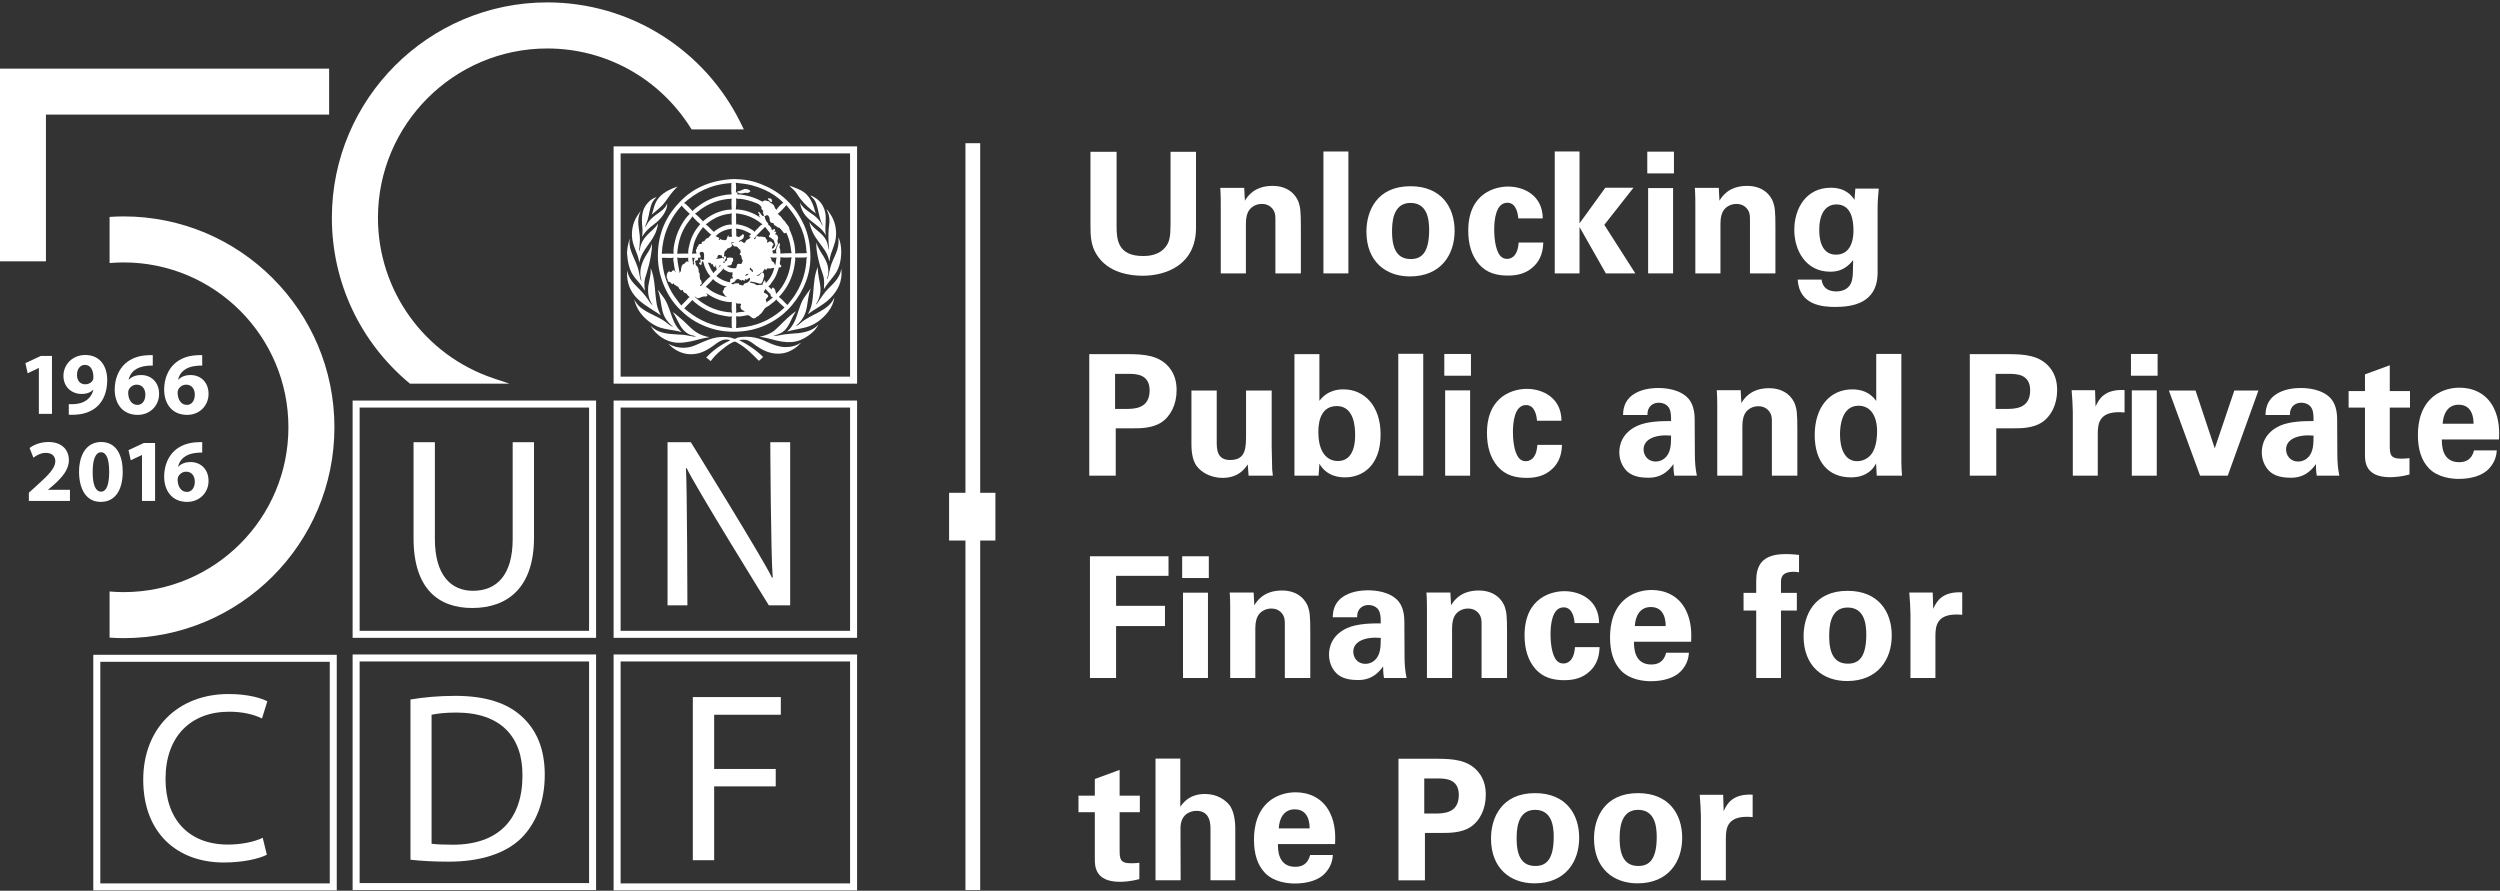 <?xml version="1.0" encoding="utf-8"?>
<!-- Generator: Adobe Illustrator 15.0.0, SVG Export Plug-In . SVG Version: 6.00 Build 0)  -->
<!DOCTYPE svg PUBLIC "-//W3C//DTD SVG 1.0//EN" "http://www.w3.org/TR/2001/REC-SVG-20010904/DTD/svg10.dtd">
<svg version="1.0" id="Layer_1" xmlns="http://www.w3.org/2000/svg" xmlns:xlink="http://www.w3.org/1999/xlink" x="0px" y="0px"
	 width="1025.346px" height="365.334px" viewBox="0 0 1025.346 365.334" enable-background="new 0 0 1025.346 365.334"
	 xml:space="preserve">
<rect x="0" y="0" width="1025.346" height="365.334" fill="#333333" stroke="none"/>
<g>
	<polygon fill="#FFFFFF" points="18.845,46.998 134.985,46.998 134.985,28.154 0,28.154 0,107.177 18.845,107.177 	"/>
	<path fill="#FFFFFF" d="M44.942,261.511c1.898,0.125,3.807,0.215,5.734,0.215c47.763,0,86.483-38.725,86.483-86.484
		c0-47.762-38.721-86.485-86.483-86.485c-1.928,0-3.836,0.089-5.734,0.211v18.917c1.892-0.159,3.8-0.257,5.734-0.257
		c37.343,0,67.613,30.273,67.613,67.614c0,37.342-30.27,67.611-67.613,67.611c-1.935,0-3.843-0.097-5.734-0.259V261.511z"/>
	<path fill="#FFFFFF" d="M251.663,365.187h99.86v-96.766h-99.86V365.187z M254.538,271.3h94.11v91.014h-94.11V271.3z"/>
	<path fill="#FFFFFF" d="M144.622,365.051h99.854v-96.627h-99.854V365.051z M147.496,271.304h94.105v90.879h-94.105V271.304z"/>
	<path fill="#FFFFFF" d="M38.262,365.187h99.858V268.56H38.262V365.187z M41.14,271.437h94.109v90.877H41.14V271.437z"/>
	<path fill="#FFFFFF" d="M94.036,291.897c5.566,0,10.24,1.189,13.418,2.776l2.188-7.049c-2.286-1.188-7.653-2.976-15.905-2.976
		c-20.775,0-34.991,14.095-34.991,35.142c0,22.037,14.118,33.95,33.002,33.95c8.154,0,14.615-1.59,17.696-3.18l-1.688-6.948
		c-3.48,1.688-8.85,2.78-14.218,2.78c-16.202,0-25.645-10.42-25.645-26.898C67.893,301.924,78.329,291.897,94.036,291.897z"/>
	<path fill="#FFFFFF" d="M213.883,293.74c-5.863-5.361-14.712-8.343-27.136-8.343c-6.859,0-13.121,0.597-18.39,1.492h-0.002v65.719
		c4.374,0.49,9.444,0.795,15.706,0.795c13.021,0,23.36-3.379,29.724-9.633c6.16-6.154,9.643-15.09,9.643-26.012
		C223.428,306.94,219.945,299.196,213.883,293.74z M185.751,346.448c-3.377,0-6.558-0.1-8.744-0.396h-0.001v-52.91
		c2.283-0.496,5.664-0.895,10.14-0.895c18.286,0,27.234,10.027,27.136,25.811C214.282,336.127,204.341,346.448,185.751,346.448z"/>
	<polygon fill="#FFFFFF" points="284.156,352.804 292.905,352.804 292.905,322.524 318.153,322.524 318.153,315.38 292.905,315.38 
		292.905,293.144 320.239,293.144 320.239,285.896 284.156,285.896 	"/>
	<path fill="#FFFFFF" d="M144.622,261.601h99.854v-97.317h-99.854V261.601z M147.497,167.16h94.105v91.567h-94.105V167.16z"/>
	<path fill="#FFFFFF" d="M210.269,221.065c0,14.694-6.46,21.246-16.299,21.246c-8.946,0-15.608-6.354-15.608-21.246v-39.707h-8.748
		v39.41c0,20.847,10.339,28.592,24.054,28.592c14.515,0,25.35-8.34,25.35-28.889v-39.113h-8.749V221.065z"/>
	<path fill="#FFFFFF" d="M251.663,261.599h99.86v-97.32h-99.86V261.599z M254.538,167.156h94.11v91.571h-94.11V167.156z"/>
	<path fill="#FFFFFF" d="M316.927,236.847l-0.299,0.104c-3.084-6.848-33.302-55.591-33.302-55.591h-9.542v66.908h8.149
		c0,0-0.097-47.75-0.594-56.188l0.297-0.095c3.28,7.242,33.698,56.283,33.698,56.283h8.748v-66.909h-8.15
		C315.932,181.358,316.129,227.915,316.927,236.847z"/>
	<path fill="#FFFFFF" d="M251.664,157.349h99.855V60.036h-99.855V157.349z M254.538,62.909h94.106v91.568h-94.106V62.909z"/>
	<path fill="#FFFFFF" d="M338.681,119.501c-1.186,1.409-2.223,3.084-3.29,4.539c-0.223,0.268-0.354,0.739-0.771,0.831
		c1.173-1.916,2.136-4.195,1.852-7.19c-0.25-2.714-1.186-5.129-1.021-8.137c-1.305,2.593-1.588,6.224-1.868,9.856
		c-0.134,1.81-0.284,3.585-0.607,5.205c-0.354,1.656-0.979,3.021-1.602,4.265c2.994-2.341,6.803-3.998,9.44-6.877
		c2.564-2.754,4.863-6.286,4.226-11.798C344.433,114.658,340.995,116.776,338.681,119.501z"/>
	<path fill="#FFFFFF" d="M335.45,109.545C335.451,109.545,335.45,109.544,335.45,109.545
		C335.595,109.511,335.389,109.322,335.45,109.545z"/>
	<path fill="#FFFFFF" d="M341.896,106.122c-0.576,1.259-1.095,2.592-1.449,4.03c-0.271,1.125-0.506,2.299-0.773,3.364
		c-0.075,0.327-0.058,0.772-0.416,0.977c0.048-0.947,0.448-1.774,0.478-2.83c0.013-2.774-0.831-4.654-1.974-6.521
		c-1.111-1.795-2.297-3.483-2.936-5.68c-0.104,2.197,0.238,4.139,0.625,5.99c0.294,1.468,0.68,2.893,1.082,4.226
		c0.384,1.353,0.993,2.652,1.272,4.001c0.358,1.527,0.136,3.054,0.117,4.878c1.085-1.781,2.494-3.424,3.768-5.04
		c1.11-1.408,1.973-2.757,2.581-4.802c1.019-3.394,1.125-8.137-0.373-11.324c0-0.059,0-0.076-0.061-0.076
		C344.285,100.92,343.068,103.601,341.896,106.122z"/>
	<path fill="#FFFFFF" d="M338.903,98.664c-1.526-3.233-5.145-4.535-6.88-7.527c0-0.03-0.026-0.076-0.045,0
		c0.653,3.464,2.152,5.853,3.871,8.164c1.646,2.226,3.379,4.182,4.136,7.233c0.044,0.195,0.013,0.429,0.209,0.594
		c0.354-4.12,2.727-6.683,2.727-11.281c0-3.232-1.024-6.118-2.417-8.092c-0.386-0.521-0.699-1.128-1.085-1.514
		c-0.117-0.132-0.372-0.442-0.416-0.28c0.818,1.379,1.308,3.173,1.189,5.245c-0.062,0.878-0.252,1.781-0.313,2.698
		c-0.219,2.567-0.087,5.397,0.104,7.844c0.013,0.224,0.18,0.475-0.059,0.61C339.568,100.917,339.406,99.733,338.903,98.664z"/>
	<path fill="#FFFFFF" d="M328.484,132.371c-0.622,0.535-1.244,1.141-2.062,1.349c1.824-1.659,3.5-3.572,4.209-6.491
		c0.744-2.863,0.727-6.287,1.93-8.896c0.029,0,0.06,0,0-0.043c-0.979,1.273-1.987,2.55-2.893,4.001
		c-1.806,2.876-2.37,6.762-3.942,9.875c-0.65,1.286-1.524,2.533-2.518,3.463c-0.074,0.092-0.504,0.462-0.254,0.33
		c2.269-0.666,4.654-0.993,6.806-1.514c2.208-0.504,4.09-1.379,5.734-2.546c1.602-1.174,3.055-2.523,4.239-4.123
		c1.172-1.556,2.178-3.44,2.477-5.782C339.794,127.657,332.738,128.667,328.484,132.371z"/>
	<path fill="#FFFFFF" d="M334.369,82.579c0.503,1.009,0.77,2.21,1.08,3.381c0.447,1.778,0.817,3.632,1.395,5.202
		c0.193,0.551,0.535,0.993,0.564,1.527c-0.354-0.441-0.551-0.976-0.831-1.48c-0.281-0.475-0.665-0.875-1.036-1.32
		c-2.178-2.549-5.887-3.585-7.428-6.788c0.503,3.599,2.313,5.69,4.537,7.498c2.237,1.811,4.728,3.338,6.092,5.99
		c-0.433-2.031-0.104-4.581-0.062-6.758c0.119-4.298-1.88-7.293-4.58-8.863c-0.384-0.238-1.272-0.815-1.749-0.744
		C333.14,80.92,333.852,81.616,334.369,82.579z"/>
	<path fill="#FFFFFF" d="M327.444,136.643c-1.763,0.161-3.568,0.204-5.38,0.458c-1.719,0.205-3.394,0.752-4.979,0.709
		c1.391-0.472,2.594-0.845,3.661-1.478c2.8-1.752,3.57-5.37,5.307-8.055c0.117-0.175,0.297-0.383,0.297-0.633
		c-2.433,1.808-4.566,3.853-6.688,6c-1.082,1.069-2.088,2.151-3.468,2.863c-1.379,0.743-2.859,1.214-4.699,1.643
		c4.373,0.403,7.974,2.447,13.057,2.154c2.672-0.182,4.896-1.204,6.762-2.494c1.274-0.874,2.623-1.985,3.558-3.364
		c0.236-0.31,0.696-1.036,0.726-1.303C333.835,135.204,330.931,136.227,327.444,136.643z"/>
	<path fill="#FFFFFF" d="M326.32,78.745c0.608,0.812,1.125,1.705,1.75,2.55c1.882,2.443,4.15,4.505,6.579,6.253
		c-0.442-0.844-0.636-1.956-0.962-2.889c-0.696-1.989-1.572-3.576-2.937-4.954c-1.718-1.732-4.177-2.52-6.92-3.556
		c0-0.03-0.031-0.072-0.048,0C324.528,77.086,325.594,77.765,326.32,78.745z"/>
	<path fill="#FFFFFF" d="M272.559,117.682c1.585,3.599,3.706,6.683,6.285,9.236c2.594,2.593,5.574,4.786,9.191,6.386
		c3.57,1.616,7.825,2.754,12.773,2.754c5.101,0,9.31-0.993,12.958-2.619c7.056-3.16,12.331-8.494,15.695-15.447
		c1.674-3.469,2.921-7.675,2.921-12.583c0-4.967-0.918-9.324-2.562-13.002c-3.22-7.174-8.26-12.524-15.267-15.843
		c-3.5-1.645-7.516-3.011-12.437-3.067c-0.062,0-0.091-0.03-0.104-0.06h-1.334c-9.842,0.531-16.706,4.001-21.834,9.338
		c-5.041,5.202-8.998,12.139-9.027,22.07C269.803,109.796,270.958,114.094,272.559,117.682z M279.821,124.872
		c-0.074,0.075-0.323,0.402-0.354,0.402c-0.075,0-0.548-0.627-0.787-0.907c-0.709-0.98-1.421-1.88-2.104-2.847
		c-2.861-4.074-4.754-9.483-5.096-15.77c1.287-0.089,3.215,0.162,4.371,0c0.074,0,0.252-0.056,0.31-0.135
		c0.044,0,0.061,0,0.061,0.046c-0.017,0.326-0.03,0.61-0.104,0.844c0.178,0.695,0.266,1.781,0.414,2.714
		c0.135,0.874,0.267,1.837,0.608,2.444c-0.281,0-0.399-0.636-0.665-0.857c-0.358,0.056-0.683,0.191-0.922,0.323
		c-0.132,0.106,0.059,0.238-0.058,0.373c-0.21,0-0.255,0.132-0.416,0.102c-0.21-0.026-0.254-0.237-0.46-0.28
		c-0.236,0-0.371,0.086-0.625,0.178c-0.114,0.31-0.249,0.607-0.455,0.785c-0.03,0.594-0.193,1.128-0.061,1.646
		c0.061,0.194,0.209,0.294,0.267,0.462c0.058,0.161,0.03,0.409,0.104,0.577c0.119,0.34,0.325,0.488,0.518,0.739
		c0.222,0.059,0.222-0.132,0.384-0.132c0.271,0.323,1.173,1.659,1.409,0.505c0.267,0.247,0.415,0.693,0.727,0.887
		c0.623-0.03,0.475,0.683,1.184,0.501c0.193,0.148,0.18,0.521,0.373,0.775c0.209,0.336,0.77,0.814,0.979,0.844
		c0.266,0.03,0.355-0.135,0.607-0.254c0.074,0.92,0.666,1.336,1.453,1.514c0.429,0.564,0.831,1.168,1.438,1.511
		c-0.104,0.089-0.178,0.165-0.371,0.135c-0.534,0.564-0.98,1.125-1.527,1.658C280.697,123.998,280.253,124.4,279.821,124.872z
		 M300.099,85.965c-2.624-0.033-5.113,0.782-7.055,1.669c-1.837,0.878-3.455,2.006-4.816,3.233c-0.044-0.442-0.46-0.663-0.712-0.93
		c-0.49-0.534-1.012-1.115-1.602-1.59c-0.28-0.264-0.638-0.459-0.875-0.739c1.085-0.581,1.913-1.498,2.922-2.151
		c3.184-2.117,7.052-3.717,12.138-3.971C299.876,82.848,300.082,84.494,300.099,85.965z M292.775,109.326
		c0.326-0.02,0.429,0.428,0.667,0.323c0.193-0.267-0.28-0.561,0-0.802c0.358,0.135,0.236,0.669,0.313,1.009
		c0.059,0.208,0.238,0.399,0.207,0.61c-0.074,0.396-0.887,0.857-1.097,1.198c-0.058,0.148-0.119,0.31-0.299,0.402
		c-0.088-0.402-0.385-0.699-0.62-1.039c-0.67-0.976-1.025-2.18-1.602-3.321c0.223-0.043,0.713,0.135,1.097,0.135
		c0.106,0.162,0.298,0.237,0.254,0.564c0.368-0.059,0.534-0.135,0.77,0.103c0.088,0.165-0.031,0.102-0.047,0.297
		C292.478,109.026,292.658,109.144,292.775,109.326z M300.515,112.672c-0.09,0.103-0.148,0.162-0.252,0.208
		c0.132,0.191,0.03,0.445,0.104,0.636c0.087,0.238,0.267,0.195,0.354,0.416c-0.043,0.505-0.446,0.195-0.726,0.221
		c-0.651,0.179-0.46,0.874-0.577,1.617c-2.345-0.34-4.034-1.349-5.604-2.52c0.861-1.142,2.121-1.841,2.83-3.157
		c0.167,0.056,0.18,0.297,0.254,0.399c1.006,0.564,2.105,1.481,3.617,1.171C300.424,111.93,300.292,112.451,300.515,112.672z
		 M300.262,128.308c-0.044,0.168-0.341-0.162-0.521-0.205c-0.367-0.077-0.857-0.043-1.229-0.076
		c-5.898-0.663-10.242-3.275-13.697-6.372c0.551-0.072,0.757,0.535,1.26,0.64c0.832,0.131,1.645-0.64,2.476-0.683
		c0.653-0.03,1.497,0.102,1.601-0.492c0.074-0.446-0.445-0.607-0.473-0.947c1.969,1.468,5.066,3.127,8.417,3.599
		c0.744,0.105,1.438,0.225,2.002,0C300.173,125.257,299.921,127.098,300.262,128.308z M284.789,108.019
		c-0.222,0.267-0.477,0.488-0.521,0.903c-0.03-1.082-0.223-1.956-0.327-2.936c-0.044-0.132-0.105-0.237-0.192-0.326
		c0.31,0.059,0.905,0.208,1.395,0.089c-0.371,0.162-0.402,0.548-0.522,1.171C284.505,107.544,284.418,107.663,284.789,108.019z
		 M286.952,103.704c0.222-0.429,1.083-0.505,1.525-0.264c0.254,0.472,0.429,1.422,0.223,2.012c-0.074,0.208,0.206,0.135,0.15,0.297
		c-0.045,0.577-0.373,0.92-0.773,0.909c-0.372-0.033-0.372-0.564-0.773-0.564c-0.238,0.501,0.239,1.141-0.102,1.705
		c-0.165-0.016-0.236-0.168-0.459-0.092c-0.224,0.58,0.398,0.801,0.771,1.009c0.281-0.135,0.192-0.501,0.266-0.798
		c0.044-0.254,0.179-0.521,0.148-0.788c0.164,0.072,0.342,0.135,0.518,0.254c0.52,2.414,1.573,4.387,2.921,5.97
		c-1.438,1.204-2.711,2.596-3.958,4.034c-0.104-0.06-0.087-0.281-0.325-0.208c0.029-0.488,0.561-0.445,0.741-0.772
		c-0.105-0.343-0.029-0.772-0.148-1.138c-0.106-0.271-0.342-0.403-0.416-0.581c-0.368-0.667-0.193-1.336-0.31-2.355
		c-0.015-0.047-0.032-0.195-0.058-0.268c-0.061-0.191-0.254-0.284-0.315-0.462c-0.087-0.293,0-0.606-0.042-0.976
		c-0.031-0.162-0.102-0.297-0.148-0.429c-0.059-0.148-0.059-0.267-0.103-0.402c-0.236-0.535-0.757-0.815-0.993-1.29
		c0.25-0.535-0.341-0.993-0.193-1.379c0.087-0.343,0.518-0.267,0.976-0.373c0.328-0.132,0.135-0.828,0.358-1.095
		c0.312-0.046,0.561,0.119,0.771,0C287.752,105.053,286.863,104.489,286.952,103.704z M297.729,121.612
		c0.249,0.042,0.428,0.204,0.678,0.25c-0.919-0.076-1.763-0.386-2.576-0.653c-1.663-0.577-3.203-1.274-4.493-2.181
		c-0.652-0.445-1.186-1.078-1.912-1.375c1.037-1.069,2.122-2.061,3.04-3.203c0.561,0.713,1.364,1.26,2.415,1.854
		c1.068,0.548,1.75,1.112,3.216,1.082c-0.442,0.204-0.831,0.445-1.08,0.815c-0.058,0.564-0.312,0.92-0.622,1.23
		C296.512,120.47,297.252,120.916,297.729,121.612z M294.584,109.855c0.18-0.369,0.534-0.607,0.622-1.095
		c0.165,0.086,0.342,0.192,0.52,0.264C295.206,109.143,295,109.622,294.584,109.855z M296.333,105.749
		c-0.787,0.254-1.706,0.343-2.624,0.445c0.014-0.326,0.327-0.326,0.52-0.445c-0.061-0.831,0.578-1.613,1.229-1.006
		c0.238,0.043,0.194-0.165,0.312-0.254c0.358,0.267,0.477,1.765,1.128,0.92c0.132,0.251,0,0.683-0.254,0.713
		C296.482,106.059,296.512,105.779,296.333,105.749z M290.407,97.625c-0.149,0.076-0.329,0.033-0.46,0.075
		c-0.252,0.119-0.477,0.373-0.625,0.564c-0.162,0.178-0.249,0.459-0.472,0.607c-0.311,0.207-0.814,0.131-1.068,0.504
		c-0.014,0.238,0.148,0.327,0.044,0.535c-0.281,0.31-0.713,0.043-1.081,0.234c-0.209,0.105-0.179,0.313-0.357,0.669
		c-0.132,0.268-0.431,0.472-0.518,0.667c-0.061,0.119-0.043,0.356-0.104,0.577c-0.089,0.192-0.267,0.192-0.328,0.505
		c-0.057,0.535,0.21,1.112,0.223,1.455c-0.622-0.029-1.377-0.105-1.851,0.119c0.222-1.175,0.416-2.685,0.709-3.83
		c0.757-2.784,2.134-5.139,3.826-7.141c1.199,1.009,2.162,2.253,3.452,3.17C291.085,96.428,290.968,97.328,290.407,97.625z
		 M287.204,91.906c-1.837,2.091-3.529,4.743-4.329,8.047c-0.268,1.069-0.609,2.27-0.622,3.437c0,0.211-0.014,0.449,0.087,0.627
		c-1.229-0.046-3.127,0-4.58,0.056c0.341-4.977,1.662-8.833,3.87-12.122c0.311-0.475,0.71-1.022,1.142-1.543
		c0.412-0.548,0.993-1.154,1.138-1.689C284.982,89.802,285.944,90.972,287.204,91.906z M281.998,105.749
		c0.074-0.03,0.21-0.03,0.254-0.135c0.061,0.538-0.119,1.514,0.193,1.9c-0.031,0.191-0.193-0.046-0.237-0.102
		c-0.135-0.076-0.209-0.179-0.37-0.179c-0.667-0.06-0.906,1.111-1.646,1.111c-0.8,0.548-0.874,1.986-0.932,2.933
		c-0.342,0.089-0.358,0.491-0.477,0.788c-0.327-1.972-0.8-3.826-0.975-5.973c0.042-0.238-0.167-0.224-0.167-0.432
		C278.945,105.868,280.563,105.749,281.998,105.749z M296.437,134.092c-6.626-1.055-11.503-3.945-15.786-7.606
		c0.993-1.244,2.253-2.177,3.259-3.424c3.251,3.067,7.546,5.604,13.21,6.478c1.038,0.208,2.135,0.442,3.142,0.238
		c-0.267,0.501-0.163,1.408-0.163,2.414c0,0.994-0.104,1.868,0.192,2.431C299.225,134.326,297.654,134.283,296.437,134.092z
		 M300.929,116.602c-0.415-0.017-0.847-0.017-0.979-0.297c0.18-0.267,0.579-0.267,0.77-0.535c0.119,0,0.193-0.089,0.373-0.059
		c0.297-0.178,0.31-0.654,0.709-0.739v-0.284c0.432,0,0.549-0.267,0.874-0.356c0.209,0,0.223,0.192,0.371,0.254
		c0.206,0.103,0.476,0.103,0.653,0.218c0.223,0.092,0.297,0.254,0.475,0.36c0.207,0,0.015-0.36,0.146-0.403
		c0.434,0.043,0.98,0.669,1.308,0.106c0.075-0.344-0.179-0.311-0.209-0.535c0.489-0.043,0.415,0.356,0.773,0.356
		c0.485,0,0.679-0.755,1.347-0.696c0.294,0.903-0.416,1.51-0.993,1.88c-0.458,0.314-1.098,0.267-1.483,0.64
		c-0.014,0.178-0.136,0.264-0.119,0.458c-0.593,0.34-0.993-0.28-1.692-0.147c-0.132-0.132-0.071-0.491-0.206-0.636
		C302.291,116.318,301.241,115.949,300.929,116.602z M304.693,96.069c-0.254,0-0.28,0.283-0.46,0.402
		c-0.323,0.28-0.905,0.458-1.08,0.788c-0.415-0.079-0.773-0.241-1.141-0.343c-0.163-0.98,0.117-2.375-0.209-3.157
		c2.505,0.132,4.535,1.184,6.303,2.253c-0.271,0.34-0.714,0.459-0.894,0.904c0.136,0.165,0.431,0.293,0.683,0.208
		c-0.341,1.141-2.06,0.95-2.223,2.31c-0.848,0.564-1.128-0.442-1.811-0.561c-0.293,0-0.486,0.429-0.814,0.267
		c-0.179-0.059,0.088-0.267,0.105-0.267c0.458-0.402,1.422-0.65,1.75-1.247C305.077,97.286,305.361,96.056,304.693,96.069z
		 M316.154,97.523c0.322,0.178,0.604,0.666,1.006,0.742c0.371,0.636,0.59,1.464,0.844,2.223c-0.402,0.534-0.473,1.6-1.395,1.439
		c-0.206-0.55,0.433-0.844,0.271-1.319c0.206-0.06,0.399-0.165,0.455-0.399c-0.161-0.478-0.725-0.478-0.826-0.993
		c-0.354-0.017-0.547-0.224-0.817-0.211c-0.416,0.062-0.562,0.534-0.993,0.534c-0.386-0.472,0.458-1.006-0.312-1.273
		c-0.178-0.445-0.414-0.789-0.709-1.069c-0.549,0.062-1.097-0.178-1.674-0.178c-0.193,0-0.402,0.063-0.595,0.043
		c-0.49-0.043-0.949-0.412-1.349-0.043c-0.118,0.373-0.254,0.775-0.357,1.171c-0.235-0.057-0.312-0.264-0.474-0.396
		c1.008-1.205,2.18-2.316,3.308-3.5c0.415-0.403,0.857-0.759,1.141-1.26c0.416,0.267,0.709,0.782,1.187,1.379
		c0.341,0.458,0.949,1.022,0.976,1.388c0.045,0.416-0.532,0.788-0.458,1.217C315.41,97.315,315.855,97.328,316.154,97.523z
		 M319.859,108.285c-0.104-0.445,0.162-1.141,0.192-1.748c0.044-0.386,0-0.683,0-1.039c1.466,0.221,3.186,0.145,4.651,0.059
		c-0.266,0.697-0.309,1.956-0.456,2.847c-0.342,2.223-0.919,4.179-1.749,6.046c-1.086,2.372-2.433,4.403-4.226,6.152
		c0.178-0.535-0.342-0.828-0.268-1.481c-0.238-0.253-0.548-1.395-1.186-1.128c-0.192,0.089-0.223,0.254-0.209,0.607
		c-0.132,0.059-0.294-0.102-0.413-0.178c-0.326-0.297-0.699-0.71-1.083-0.977c0.668-0.369,1.009-1.039,1.451-1.676
		c0.416-0.564,0.862-1.141,1.217-1.778c0.742-1.319,1.231-2.862,1.719-4.403c0.402,0.165,0.875,0.131,0.935-0.327
		C320.51,108.76,319.961,108.714,319.859,108.285z M314.094,123.122c-0.078-0.667,0.934-1.125,0.977-1.604
		c0.045-0.814-1.167-1.167-1.705-1.451c-0.312-0.857,0.49-1.006,0.625-1.616c0.531,0.89,1.392,1.484,2.043,2.272
		c-0.014,0.558,0.192,0.917,0.532,1.092c0.192,0.047,0.225-0.072,0.415-0.029c0.18,0-0.088,0.211-0.161,0.297
		c-0.665,0.683-1.677,1.352-2.476,1.956c-0.074,0.122-0.206,0.191-0.206,0.359c-0.192-0.284,0.236-0.402,0.249-0.627
		C314.358,123.462,314.107,123.33,314.094,123.122z M312.848,116.573c-0.255,0.415-0.684,0.204-1.353,0.25
		c-0.384,0.029-0.738,0.165-0.961,0.147c-0.447-0.062-0.876-0.563-1.393-0.726c-0.625-0.207-1.202-0.132-1.602-0.534
		c0.119-0.399,0.635-0.178,0.919-0.132c0.77,0.103,1.439,0.268,2.117,0.459c0.625,0.194,1.172,0.474,1.854,0.148
		c0.074-0.073,0.043-0.254,0.062-0.416c0.62-0.459,0.484-1.705,0.9-2.355c0.045-0.712-0.056-1.306-0.441-1.603
		c-0.874-0.073-1.128,0.475-1.334,1.022c-0.341,0.089-1.067,0.548-1.26,0c0.592-0.162,1.33-0.162,1.392-0.798
		c0.328-0.268,0.696-0.162,0.993-0.373c0.222-0.162,0.254-0.386,0.46-0.739c0.178-0.297,0.49-0.386,0.475-0.874
		c0.193,0.234,0.132,0.515,0.416,0.577c0.399,0.073,0.592-0.343,0.709-0.669c0.771,0.458,1.855-0.043,2.729-0.103
		c-0.239,1.274-0.742,2.478-1.334,3.497c-0.594,1.069-1.334,1.986-2.104,2.789c-0.121-0.429-0.136-0.9-0.416-1.141
		c-0.238,0-0.297,0.313-0.416,0.461C313.052,115.771,312.759,116.065,312.848,116.573z M308.83,111.409
		c-0.401,0.33-0.623-0.247-0.727-0.515c-0.136-0.033-0.192-0.106-0.37-0.089c-0.181-0.135-0.163-0.475-0.269-0.712
		c0.133-0.135,0.297-0.373,0.518-0.238c0.03,0.103-0.071,0.103-0.043,0.238C308.342,110.416,308.919,110.597,308.83,111.409z
		 M317.96,108.761c-0.341-0.313-0.31-0.742-0.625-1.132c-0.206-0.247-0.752-0.396-0.826-0.709c-0.136-0.547-0.225-1.141-0.771-1.421
		c0.651,0.115,1.881,0.25,2.786,0.115C318.227,106.564,318.257,107.797,317.96,108.761z M312.077,92.381
		c-0.508,0.343-0.905,0.92-1.353,1.378c-0.235,0.237-0.503,0.415-0.726,0.653c-0.206,0.251-0.324,0.531-0.608,0.726
		c-0.117-0.475-0.546-0.64-0.975-0.907c-1.572-1.111-3.679-1.88-5.99-2.223c-0.178,0-0.371,0-0.458,0.105
		c-0.18-1.408,0.087-3.291-0.165-4.611c4.106,0.387,7.19,1.723,9.814,3.662c0.338,0.28,0.667,0.61,1.125,0.742
		C312.623,92.19,312.283,92.19,312.077,92.381z M306.963,112.287c-0.078,0.636-0.874,0.623-1.29,0.963
		C305.629,112.643,306.264,112.287,306.963,112.287z M302.278,124.501c0.535,0.145,1.483-0.251,1.676,0.313
		c0.045,0.323-0.267,0.458-0.284,0.798c-0.088,0.475,0.328,1.306,0.712,1.57c0.179,0.119,0.399,0.09,0.564,0.182
		c0.251,0.132,0.386,0.399,0.653,0.399c-1.143,0.263-2.668,0.161-3.692,0.545c0.106-0.68,0.032-1.643,0-2.563
		c-0.029-0.739,0.106-1.274-0.222-1.643C301.968,124.115,301.939,124.399,302.278,124.501z M305.716,134.092
		c-1.171,0.192-2.786,0.264-3.81,0.472c0.088-1.527,0.074-3.306,0-4.849c1.277,0.267,2.656-0.056,3.929-0.31
		c0.31-0.056,0.695-0.162,0.918-0.132c1.067,0.102,1.793,1.913,3.097,1.111c0.181-0.105,0.269-0.267,0.478-0.402
		c0.49-0.366,1.081-0.366,1.229-0.976c0.728-0.34,1.112-1.009,1.558-1.735c0.207-0.31,0.518-0.785,0.876-1.095
		c0.368-0.27,0.828-0.462,1.229-0.699c0.402-0.235,0.696-0.532,1.067-0.832c0.788-0.649,1.688-1.124,2.091-1.952
		c0.074,0.043,0.044,0.205,0.087,0.31c1.054,1.112,2.166,2.134,3.307,3.127C317.589,130.016,312.623,133.011,305.716,134.092z
		 M330.69,107.629c-0.503,5.485-2.398,9.961-4.845,13.651c-0.891,1.366-1.959,2.52-2.891,3.843c-1.188-1.085-2.179-2.388-3.5-3.338
		c2.742-2.86,4.982-6.58,6.077-11.221c0.166-0.633,0.297-1.451,0.416-2.279c0.147-1.022,0.371-2.031,0.104-2.833
		c0.074,0.047,0.181,0.047,0.206,0.162c1.558-0.056,3.368,0.135,4.747-0.115C330.721,105.927,330.751,106.92,330.69,107.629z
		 M330.633,101.6c0.089,0.699,0.044,1.599,0.325,2.15c-1.231,0.251-2.994,0.056-4.283,0.161c-0.206,0.029-0.384,0.059-0.516,0.161
		c0.013-3.496-0.893-6.639-2.078-9.337c-0.058-0.132-0.206-0.323-0.249-0.442c-0.119-0.402-0.092-0.758-0.254-1.128
		c-0.281-0.577-0.845-1.125-1.244-1.689c-0.135-0.194-0.21-0.445-0.358-0.61c-0.161-0.221-0.416-0.353-0.622-0.59
		c-0.623-0.636-0.978-1.649-1.897-2.032c-0.088-0.297-0.459-0.61-0.533-0.742c0.21,0.033,0.237-0.102,0.433-0.059
		c1.08-1.035,2.205-2.117,3.143-3.334C326.469,88.749,329.846,93.865,330.633,101.6z M301.803,74.975
		c2.195,0.241,4.669,0.508,6.656,1.042c1.763,0.472,3.378,1.036,4.936,1.748c3.069,1.379,5.647,3.098,7.916,5.41
		c-0.669,0.297-1.245,0.904-1.763,1.438c-0.401,0.445-0.801,0.917-1.022,1.451c-0.252-0.234-0.477-0.472-0.742-0.739
		c-0.031-0.504-0.28-0.936-0.547-1.276c-0.328-0.336-0.787-0.709-1.29-0.874c-0.225-0.178-0.415-0.59-0.788-0.709
		c-0.13-0.063-0.266,0.013-0.458,0c-0.236-0.063-0.475-0.254-0.684-0.254c-0.473-0.042-1.038,0.221-1.317,0.505
		c-1.911-1.095-4.269-2.061-6.981-2.596c-1.067-0.175-2.24-0.518-3.291-0.31c0.102-0.327,0.089-0.908-0.208-0.977
		c-0.299-0.148-0.325,0.442-0.416,0.175c0.135-1.244,0.165-2.83-0.045-4.001C301.745,74.975,301.775,74.975,301.803,74.975z
		 M302.526,81.528c0.27,0.03,0.594,0,0.874,0c2.166,0.135,5.044,1.056,6.851,1.811c0.342,0.132,0.697,0.251,0.875,0.373
		c0.236,0.129,1.156,1.049,1.199,1.346c0.031,0.207-0.074,0.372-0.043,0.504c0.133,0.548,1.229,0.904,0.563,1.643
		c0.297,0.403,0.339,1.039,0.62,1.514c0.684-0.207,1.187-0.844,1.75-0.135c0.224,0.297,0.429,0.818,0.474,1.247
		c0.017,0.175-0.045,0.399,0,0.594c0.121,0.607,0.534,0.785,0.873,1.052c0.284,0.043,0.388-0.076,0.597,0
		c0.223,0.235,0.249,0.683,0.429,0.931c0.905,0.134,1.08,1.008,2.121,1.025c0.666,0.699,1.273,1.438,1.85,2.207
		c0.447,0.075,0.625-0.133,0.938-0.205c0.812,1.689,1.409,3.526,1.75,5.719c0.148,0.845,0.191,1.884,0.411,2.685
		c-1.583,0-3.098,0.043-4.61,0.15c0.059-1.082-0.048-1.988-0.445-2.612c0.253-0.353,0.28-0.993,0.253-1.646
		c-0.742,0.049-0.891,1.098-1.232,1.824c-0.293,0.577-0.518,1.807-0.102,2.358h-1.544c-0.248,0,0.105-0.106,0-0.311
		c-0.074-0.24-0.354-0.606-0.101-0.801c0.119-0.207,0.473-0.191,0.771-0.237c0.31-0.564,0.873-0.904,0.901-1.749
		c0.239-0.296,0.564-0.606,0.49-1.233c-0.029-0.174-0.132-0.31-0.164-0.501c-0.074-0.756,0.49-1.422,0.164-2.019
		c-0.028-0.043-0.193-0.145-0.206-0.234c-0.074-0.179,0.056-0.357-0.105-0.492c-0.193-0.161-0.696-0.026-0.771-0.323
		c-0.087-0.297,0.447-0.445,0.416-0.874c-0.149-0.238-0.459-0.063-0.726-0.033c-0.062-0.564,0.367-0.501,0.248-0.874
		c-0.191-0.683-0.783,0.063-1.125,0.063c-0.283-0.033-0.519-0.36-0.37-0.759c-0.281-0.37-0.622-0.726-0.874-1.128
		c-0.193,0-0.325,0-0.416-0.119c0.135-0.874-0.728-1.141-0.977-1.863c-0.091-0.221-0.254-0.564-0.314-0.785
		c-0.057-0.182,0-0.36-0.057-0.479c-0.164-0.442-0.652-0.782-1.173-0.663c-0.223-0.343-0.429-0.653-0.683-0.95
		c-0.206-0.268-0.459-0.61-0.871-0.667c-0.284,0.459,0.412,0.726,0.455,1.168c0.048,0.194-0.174,0.105-0.191,0.237
		c0.061,0.462,0.416,0.699,0.607,1.039c-2.354-1.718-5.482-3.081-9.128-3.394c-0.341-0.059-0.639-0.059-0.979,0.033
		c0-1.205,0.297-2.999,0.104-4.226c-0.012-0.168-0.029-0.254-0.148-0.373C302.01,81.366,302.262,81.498,302.526,81.528z
		 M301.244,99.644c-0.373,0.059-0.937-0.182-1.038,0.191c-0.122,0.415,0.931,1.128,1.138,1.319c0.164,0,0.254-0.072,0.341-0.132
		c0.254,0.06,0.477,0.165,0.696,0.208c0.239,0.369,0.61,0.606,0.803,1.019c0.132,0.05,0.293,0.076,0.486,0.076
		c-0.1,0.475,0.017,0.818,0.193,1.115c-0.251,0.204-0.386,0.561-0.503,0.871c0.117,0.241,0.342,0.179,0.503,0.373
		c0.193,0.234,0.136,0.637,0.371,0.815c-0.178,0.56,0.135,1.006,0.416,1.256c-0.104,0.581-0.328,1.042-0.578,1.458
		c-0.503,0.162-0.935-0.106-1.333,0.002c-0.726,0.191-0.429,1.329-0.935,1.774c-1.511,0.212-2.817-0.234-3.661-0.844
		c0.49-0.399,1.263-0.119,1.705-0.488c0.236-0.208,0.162-0.416,0.416-0.683c0.029-0.175-0.045-0.207-0.058-0.343
		c0.31-0.218,0.399-0.663,0.577-0.973c-0.193-0.169-0.135-0.386-0.104-0.67c-0.209-0.488-2.345-0.534-2.536,0.03
		c-0.071,0.281,0.191,0.522-0.045,0.845c-0.726,0-0.666,0.844-1.199,1.022c-0.148-0.178-0.386-0.34-0.371-0.739
		c0.223-0.017,0.03,0.369,0.284,0.267c0.546,0.089,0.413-0.607,0.561-0.907c0.149-0.31,0.503-0.445,0.52-0.755
		c0.013-0.251-0.119-0.251-0.267-0.297c0-0.132,0.031-0.369-0.043-0.442c-0.315,0-0.46,0.131-0.683,0.25
		c0.027-0.683,0.236-1.29,0.223-1.926c0.251-0.238,0.368-0.67,0.815-0.713c0.162-0.149,0.191-0.491,0.31-0.653
		c0.831-0.235,1.588-0.518,2.017-1.155c-0.18-0.373-0.132-0.979-0.373-1.352C300.338,99.301,300.976,99.347,301.244,99.644z
		 M298.915,97.18c-0.135-0.161,0.056-0.352,0-0.59c-0.757,0.06-0.596,1.366-1.143,1.808c-0.209,0.073-0.564,0.047-0.712,0.208
		c-0.075-0.161-0.249-0.207-0.416-0.267c-0.191,0.016-0.323,0.106-0.516,0.132c-0.222-0.116-0.31-0.337-0.506-0.515
		c-0.238,0.043-0.267,0.31-0.368,0.488c-0.241,0-0.315-0.178-0.46-0.254c-0.03-0.25,0.267-0.161,0.25-0.369
		c-0.119-0.561-0.92-0.492-1.23-0.858h-0.371c1.556-1.722,3.735-2.804,6.656-3.16c0.015,1.203-0.074,2.447,0.193,3.377
		C299.921,96.813,299.492,97.259,298.915,97.18z M295.979,93.034c-0.993,0.458-1.942,1.006-2.686,1.601
		c-0.176,0.162-0.354,0.281-0.46,0.505c-1.215-0.963-2.072-2.223-3.364-3.097c2.462-1.973,5.04-3.563,8.775-4.226
		c0.548-0.106,1.47-0.106,1.854-0.373c-0.016,1.352-0.135,3.262,0.058,4.67C298.616,91.978,297.104,92.53,295.979,93.034z
		 M299.951,75.08c0.206-0.027,0,0.267,0,0.343c0.074,1.395-0.179,3.114,0.149,4.254c-6.254,0.34-10.836,2.533-14.54,5.512
		c-0.521,0.416-1.128,0.802-1.456,1.409c-0.548-0.607-1.125-1.197-1.689-1.778c-0.577-0.531-1.112-1.201-1.882-1.544
		C285.438,78.965,291.278,75.614,299.951,75.08z M279.627,84.29c0.135,0,0.092,0.204,0.15,0.323
		c1.023,1.052,2.029,2.134,3.144,3.097c-1.084,0.979-2.121,2.345-2.934,3.692c-1.334,2.134-2.403,4.45-3.101,7.293
		c-0.413,1.718-0.815,3.555-0.622,5.379c-1.572-0.072-3.277-0.072-4.847,0c0.43-7.794,2.966-13.174,6.492-17.798
		C278.443,85.593,279.02,84.953,279.627,84.29z"/>
	<path fill="#FFFFFF" d="M315.631,140.702c-0.932-0.373-1.807-0.845-2.786-1.247c-1.911-0.768-4.209-1.349-6.758-1.349
		c-1.186,0-2.652,0.119-3.662,0.399c-0.295,0.118-0.608,0.415-1.037,0.445c-0.535,0-1.099-0.353-1.645-0.488
		c-1.855-0.356-4.003-0.37-5.884-0.043c-2.343,0.429-4.3,1.274-6.404,2.177c-1.911,0.845-3.897,1.913-6.536,2.016
		c-1.364,0.076-2.655-0.102-3.884-0.399c-1.112-0.326-2.092-0.729-2.979-1.273c2.533,2.711,6.504,5.142,11.81,4.09
		c2.284-0.429,4.047-1.468,5.678-2.533c1.763-1.112,3.142-2.596,5.157-3.114c0.95-0.224,2.078-0.165,2.787,0.208
		c-3.854,1.778-7.129,4.133-9.855,7.056c0.652,0.441,1.229,0.976,1.851,1.48c1.26-1.735,2.656-3.186,4.389-4.565
		c1.128-0.949,2.521-2.045,3.913-2.803c0.503-0.297,1.23-0.65,1.646-0.637c0.385,0.046,1.007,0.488,1.452,0.742
		c3.319,1.913,5.826,4.565,8.359,7.131c0.578-0.564,1.261-0.963,1.706-1.616c-2.786-2.757-6.107-5.01-9.798-6.88
		c0.668-0.116,1.706-0.248,2.624-0.132c1.112,0.119,2.167,0.861,3.055,1.498c0.874,0.62,1.779,1.316,2.668,1.824
		c1.763,1.141,4.12,2.177,6.802,2.342c2.877,0.134,4.834-0.519,6.626-1.541c1.199-0.67,2.298-1.498,3.143-2.507
		c0.105-0.118,0.354-0.178,0.297-0.386c-1.776,1.217-3.897,1.781-6.299,1.751C319.516,142.315,317.412,141.441,315.631,140.702z"/>
	<path fill="#FFFFFF" d="M314.966,81.737c0.119,0.194,0.28,0.194,0.442,0.356c0.416,0.369,0.563,0.946,1.247,0.712
		c-0.014-0.577-0.087-1.23-0.669-1.437c-0.369,0.165-0.666-0.132-0.977,0C314.892,81.398,314.992,81.619,314.966,81.737z"/>
	<path fill="#FFFFFF" d="M305.836,79.009c0.696,0.373,1.615-0.098,1.956-0.577c-0.415-0.697-1.334-0.904-2.373-0.937
		c-0.651,0.182-1.513,0.64-2.239,0.937c-0.236-0.057-0.638-0.119-0.757,0.105C302.765,79.755,304.812,79.319,305.836,79.009z"/>
	<path fill="#FFFFFF" d="M286.579,139.222c1.427-0.402,2.952-0.713,4.448-0.937c-3.749-0.607-6.167-2.253-8.314-4.4
		c-1.6-1.587-3.259-3.127-4.996-4.506c-0.577-0.508-1.124-1.01-1.82-1.323c0.74,0.921,1.33,2.105,1.865,3.203
		c1.351,2.758,2.803,5.245,5.84,6.241c0.564,0.179,1.276,0.119,1.837,0.581c-1.571,0-3.229-0.534-5.009-0.745
		c-1.794-0.162-3.675-0.162-5.456-0.37c-1.749-0.162-3.377-0.505-4.754-1.069c-1.409-0.577-2.494-1.405-3.442-2.322
		c1.127,1.923,2.536,3.391,4.312,4.651c1.75,1.2,4.019,2.18,6.671,2.342C281.068,140.7,284.059,139.855,286.579,139.222z"/>
	<path fill="#FFFFFF" d="M267.297,88.052c1.913-1.722,4.047-3.202,5.604-5.383c0.783-1.065,1.511-2.176,2.34-3.232
		c0.712-0.9,1.497-1.774,2.271-2.546c0.071-0.089,0.397-0.271,0.206-0.327c-4.122,1.468-7.679,3.352-9.146,7.411
		C268.098,85.235,267.815,86.729,267.297,88.052z"/>
	<path fill="#FFFFFF" d="M272.602,134.848c2.208,0.471,4.654,0.679,6.955,1.362c-1.099-0.947-2.152-2.27-2.891-3.764
		c-1.515-3.097-2.253-6.893-4.003-9.709c-0.46-0.712-0.963-1.362-1.453-2.015c-0.49-0.65-0.905-1.32-1.496-1.854
		c1.243,2.519,1.274,5.943,2.016,8.773c0.666,2.553,2.001,4.315,3.615,5.799c0.239,0.204,0.581,0.382,0.607,0.649
		c-1.483-0.649-2.593-1.893-4.016-2.787c-4.252-2.635-9.753-3.866-11.871-8.655c1.035,4.447,3.6,7.441,6.819,9.724
		C268.529,133.512,270.349,134.419,272.602,134.848z"/>
	<path fill="#FFFFFF" d="M263.532,94.409c0.015,0.891-0.178,1.765-0.074,2.715c0.653-1.379,1.614-2.388,2.655-3.368
		c1.02-0.976,2.223-1.744,3.29-2.694c1.054-0.934,2.015-1.973,2.785-3.187c0.77-1.201,1.498-2.639,1.453-4.433
		c-0.831,2.283-2.918,3.424-4.697,4.71c-1.631,1.233-3.01,2.553-3.914,4.377c-0.132,0.251-0.221,0.531-0.416,0.769
		c0.061-1.082,0.681-2.061,1.023-3.203c0.683-2.325,0.876-4.947,1.811-6.877c0.486-0.993,1.154-1.719,1.867-2.431
		c-1.5,0.509-2.624,1.277-3.515,2.283c-0.934,1.042-1.66,2.121-2.062,3.562c-0.458,1.553-0.516,3.331-0.412,5.188
		C263.37,92.664,263.519,93.538,263.532,94.409z"/>
	<path fill="#FFFFFF" d="M270.988,129.303c-0.58-1.306-1.276-2.609-1.588-4.298c-0.931-4.835-0.621-11.089-2.58-15.015
		c0.401,3.26-1.111,5.941-1.021,9.101c0.013,1.29,0.222,2.487,0.547,3.513c0.342,0.992,0.936,1.761,1.348,2.711
		c-1.138-1.005-1.792-2.358-2.665-3.526c-0.89-1.191-1.885-2.253-2.952-3.338c-2.043-2.042-4.326-4.133-4.847-7.646
		c-0.029,0.323,0.075,0.739-0.042,0.963v1.422C257.868,122.485,265.132,125.183,270.988,129.303z"/>
	<path fill="#FFFFFF" d="M269.344,94.129c0.236-0.772,0.472-1.583,0.472-2.444c-1.08,2.044-3.066,3.186-4.535,4.875
		c-1.347,1.467-2.416,3.084-2.787,5.439c-0.074,0.386-0.043,0.772-0.249,0.937c-0.167-0.462-0.061-0.963,0-1.455
		c0.113-1.57,0.293-3.038,0.148-4.697c-0.18-2.019-0.625-4.004-0.625-5.977c0.013-1.689,0.49-3.318,1.141-4.43
		c-2.195,2.652-3.928,5.872-3.719,10.539c0.193,4.238,2.591,6.893,2.993,10.822C263.324,101.999,267.785,99.377,269.344,94.129z"/>
	<path fill="#FFFFFF" d="M263.931,118.336c0.163,0.267,0.267,0.62,0.579,0.782c-0.18-1.141-0.28-2.266-0.206-3.348
		c0.071-1.244,0.529-2.448,0.874-3.602c0.696-2.372,1.331-4.536,1.747-7.217c0.267-1.616,0.625-3.395,0.371-5.146
		c-0.355,2.329-1.793,3.899-2.786,5.694c-1.279,2.342-2.491,5.601-1.557,8.998c0,0.03,0.327,0.607,0.104,0.636
		c-0.044,0-0.254-0.373-0.267-0.373c-0.402-1.036-0.52-2.207-0.813-3.526c-0.625-2.784-1.81-4.743-2.729-7.158
		c-0.621-1.59-1.199-3.117-1.037-5.307c0.012-0.267,0.148-0.607,0.044-0.818c-0.535,1.62-0.934,3.309-1.067,5.311v0.874
		c0.252,3.496,0.961,6.534,2.475,8.744C260.936,114.807,262.686,116.334,263.931,118.336z"/>
	<polygon fill="#FFFFFF" points="15.94,150.931 15.94,169.755 21.315,169.755 21.315,145.99 16.71,145.99 10.422,148.919 
		11.334,153.088 15.866,150.931 	"/>
	<path fill="#FFFFFF" d="M43.971,155.829c0-5.558-2.888-10.238-8.995-10.238c-5.228,0-8.957,3.912-8.957,8.556
		c0,4.608,3.401,7.421,7.423,7.421c2.156,0,3.693-0.624,4.753-1.719l0.109,0.037c-0.44,1.791-1.463,3.325-2.997,4.387
		c-1.28,0.877-3,1.349-4.682,1.461c-1.093,0.072-1.714,0.072-2.41,0v4.351c0.622,0.036,1.57,0.072,2.52,0
		c3.694-0.145,6.803-1.28,9.069-3.328C42.398,164.382,43.971,160.764,43.971,155.829z M38.012,156.046
		c-0.513,0.838-1.573,1.57-3.073,1.57c-2.266,0-3.361-1.755-3.361-3.803c-0.038-2.483,1.351-4.162,3.252-4.163
		c2.524,0,3.474,2.487,3.474,5.007C38.304,155.35,38.195,155.716,38.012,156.046z"/>
	<path fill="#FFFFFF" d="M60.499,150.017c0.877-0.076,1.537-0.112,2.157-0.076h0.001v-4.279c-0.546-0.032-1.206-0.032-2.228,0.037
		c-3.729,0.185-6.8,1.356-9.178,3.513c-2.557,2.375-4.201,6.102-4.201,10.565c0,5.663,3.104,10.38,9.43,10.38
		c5.153,0,8.773-3.876,8.773-8.589c0-4.934-3.363-7.751-7.349-7.751c-2.229,0-3.877,0.696-5.046,1.9h-0.107
		C53.371,152.939,55.564,150.419,60.499,150.017z M52.787,159.886c0.547-1.207,1.791-2.121,3.29-2.121
		c2.375,0,3.546,1.9,3.546,4.097c0,2.411-1.242,4.202-3.218,4.202c-2.524,0-3.729-2.267-3.838-4.79
		C52.567,160.618,52.639,160.176,52.787,159.886z"/>
	<path fill="#FFFFFF" d="M80.778,150.017c0.877-0.076,1.537-0.112,2.157-0.076h0.001v-4.279c-0.546-0.032-1.207-0.032-2.229,0.037
		c-3.729,0.185-6.8,1.356-9.178,3.513c-2.56,2.375-4.204,6.102-4.204,10.565c0,5.663,3.107,10.38,9.433,10.38
		c5.154,0,8.774-3.876,8.774-8.589c0-4.934-3.363-7.751-7.349-7.751c-2.233,0-3.877,0.696-5.046,1.9H73.03
		C73.65,152.939,75.843,150.419,80.778,150.017z M73.065,159.886c0.548-1.207,1.791-2.121,3.29-2.121c2.375,0,3.546,1.9,3.546,4.097
		c0,2.411-1.241,4.202-3.218,4.202c-2.523,0-3.728-2.267-3.837-4.79C72.846,160.618,72.917,160.176,73.065,159.886z"/>
	<path fill="#FFFFFF" d="M19.73,200.803l2.194-1.829c3.437-3.072,6.325-6.248,6.325-10.235c0-4.312-2.962-7.458-8.335-7.458
		c-3.216,0-5.995,1.098-7.786,2.451l1.572,3.983c1.242-0.954,3.037-1.976,5.08-1.976c2.742,0,3.915,1.533,3.915,3.477
		c-0.076,2.777-2.598,5.442-7.789,10.083l-3.071,2.78v3.363h16.854v-4.567H19.73V200.803z"/>
	<path fill="#FFFFFF" d="M50.333,193.454c0-6.505-2.485-12.171-8.847-12.17c-6.14,0-9.064,5.441-9.064,12.316
		c0.036,6.728,2.738,12.246,8.883,12.246C47.371,205.847,50.333,200.803,50.333,193.454z M38.015,193.601
		c-0.036-5.52,1.351-8.115,3.398-8.115c2.233,0,3.364,2.777,3.364,8.041c0,5.414-1.167,8.115-3.326,8.115
		C39.295,201.642,37.979,199.048,38.015,193.601z"/>
	<polygon fill="#FFFFFF" points="63.607,205.442 63.607,181.682 59.004,181.682 52.714,184.606 53.626,188.776 58.16,186.62 
		58.234,186.62 58.234,205.442 	"/>
	<path fill="#FFFFFF" d="M76.758,205.847c5.154,0,8.774-3.875,8.774-8.59c0-4.935-3.363-7.751-7.349-7.751
		c-2.233,0-3.877,0.696-5.046,1.9H73.03c0.62-2.777,2.813-5.302,7.748-5.7c0.877-0.076,1.537-0.112,2.157-0.076h0.001v-4.278
		c-0.546-0.036-1.207-0.036-2.229,0.037c-3.729,0.185-6.8,1.356-9.178,3.512c-2.56,2.375-4.204,6.102-4.204,10.564
		C67.325,201.13,70.432,205.847,76.758,205.847z M73.065,195.575c0.548-1.208,1.791-2.121,3.29-2.121c2.375,0,3.546,1.9,3.546,4.097
		c0,2.411-1.241,4.202-3.218,4.202c-2.523,0-3.728-2.27-3.837-4.789C72.846,196.308,72.917,195.865,73.065,195.575z"/>
	<path fill="#FFFFFF" d="M168.129,157.35h40.788l-6.485-2.174c-28.364-9.516-47.421-35.976-47.421-65.846
		c0-38.292,31.151-69.448,69.446-69.448c23.846,0,45.759,12.069,58.621,32.288l0.574,0.901h21.431l-1.384-2.804
		c-7.194-14.562-18.252-26.869-31.99-35.587c-14.117-8.958-30.454-13.695-47.251-13.695c-48.714,0-88.345,39.634-88.345,88.345
		C136.113,115.8,147.763,140.478,168.129,157.35z"/>
	<polygon fill="#FFFFFF" points="402.014,58.73 395.968,58.73 395.968,202.103 389.26,202.103 389.26,221.687 395.968,221.687 
		395.968,365.051 402.014,365.051 402.014,221.687 408.252,221.687 408.252,202.103 402.014,202.103 	"/>
	<path fill="#FFFFFF" d="M468.604,113.092c10.096,0,21.921-4.769,21.921-19.635V62.27h-10.443v29.87c0,5.05-0.554,6.986-1.591,8.507
		c-2.767,4.288-7.951,4.357-9.681,4.357c-10.44,0-10.854-6.848-10.854-12.31V62.27h-10.718v29.87c0,4.635,0.139,8.507,2.558,12.31
		C454.495,111.987,463.625,113.092,468.604,113.092z"/>
	<path fill="#FFFFFF" d="M500.683,83.429v28.697h10.305V91.659c0-2.699,0.622-4.427,1.244-5.324c1.108-1.659,3.11-2.698,5.323-2.698
		c2.625,0,4.22,1.451,4.979,2.975c0.554,1.105,0.554,2.348,0.554,3.803v21.71h10.446V93.248c0-6.498-0.211-8.298-0.97-10.439
		c-0.9-2.421-3.807-6.57-10.65-6.57c-7.607,0-10.374,4.495-11.339,6.085l-0.277-5.258h-9.818
		C500.684,79.488,500.684,83.29,500.683,83.429L500.683,83.429z"/>
	<rect x="542.792" y="62.134" fill="#FFFFFF" width="10.234" height="49.994"/>
	<path fill="#FFFFFF" d="M578.263,113.371c12.656,0,18.33-8.853,18.33-18.672c0-9.75-5.469-18.322-18.122-18.322
		c-13.758,0-18.049,10.162-18.049,18.599C560.422,107.216,568.305,113.371,578.263,113.371z M578.47,83.224
		c6.779,0,7.677,6.429,7.677,11.06c0,9.268-3.046,11.963-7.537,11.963c-5.047,0-7.676-3.387-7.677-11.198
		C570.933,91.866,571.002,83.224,578.47,83.224z"/>
	<path fill="#FFFFFF" d="M618.508,113.024c4.354,0,7.468-1.105,9.955-3.252c4.014-3.387,4.36-7.606,4.499-10.301h-10.101
		c-0.415,6.221-3.596,6.706-4.699,6.706c-0.759,0-1.798-0.139-2.768-1.174c-2.35-2.559-2.561-8.784-2.561-10.72
		c0-3.803,0.554-11.132,5.396-11.132c3.938,0,4.354,5.188,4.492,6.432v-0.001h10.026c-0.065-9.473-7.744-13.068-14.242-13.068
		c-4.63,0-16.316,2.213-16.316,18.118c0,5.601,1.382,10.232,4.424,13.761C609.794,111.985,613.877,113.024,618.508,113.024z"/>
	<polygon fill="#FFFFFF" points="647.823,93.109 658.609,112.128 670.711,112.128 657.989,92.212 669.952,77 658.404,77 
		647.823,91.589 647.823,62.131 637.657,62.131 637.657,112.128 647.823,112.128 	"/>
	<rect x="675.962" y="77.135" fill="#FFFFFF" width="10.235" height="34.99"/>
	<rect x="675.616" y="62.2" fill="#FFFFFF" width="10.931" height="8.919"/>
	<path fill="#FFFFFF" d="M695.323,83.429v28.697h10.301V91.659c0-2.699,0.626-4.427,1.247-5.324
		c1.106-1.659,3.113-2.698,5.323-2.698c2.628,0,4.218,1.451,4.979,2.975c0.554,1.105,0.554,2.348,0.554,3.803v21.71h10.438V93.248
		c0-6.498-0.204-8.298-0.963-10.439c-0.897-2.421-3.807-6.57-10.65-6.57c-7.606,0-10.374,4.495-11.337,6.085l-0.277-5.258h-9.818
		C695.324,79.488,695.324,83.29,695.323,83.429L695.323,83.429z"/>
	<path fill="#FFFFFF" d="M750.641,111.435c2.487,0,6.155-0.485,9.4-4.773c-0.065,5.327-0.065,6.568-0.481,8.299
		c-0.691,3.111-3.317,4.562-6.361,4.562c-5.459,0-5.944-3.803-6.083-4.839h-9.819c0.621,10.578,10.374,11.201,15.353,11.201
		c6.709,0,17.425-1.246,17.425-14.107v-25.79c0-3.526,0.208-5.878,0.484-8.645h-9.614l-0.347,4.634
		c-1.036-1.524-3.385-4.978-9.75-4.978c-10.024,0-14.936,8.434-14.936,17.287C735.911,102.721,740.614,111.435,750.641,111.435z
		 M753.198,83.844c6.223,0,6.981,6.705,6.981,10.647c0,1.524,0,9.958-7.189,9.958c-6.844,0-6.844-8.433-6.846-10.162
		C746.145,86.819,749.329,83.844,753.198,83.844z"/>
	<path fill="#FFFFFF" d="M457.606,175.669h7.261c2.629,0,7.674,0,11.34-2.352c3.942-2.559,6.363-7.467,6.363-13.276
		c0-2.556-0.415-6.155-3.042-9.338c-4.148-4.977-10.164-5.459-17.358-5.459h-15.418h-0.001v49.856h10.855V175.669z M457.33,153.333
		h5.395c3.043,0,8.782,0,8.782,6.778c0,7.606-6.432,7.606-9.887,7.606h-4.29V153.333z"/>
	<path fill="#FFFFFF" d="M488.652,160.18v21.71c0,1.728,0,6.57,2.281,9.407c1.937,2.556,5.808,4.7,10.508,4.7
		c6.641,0,9.269-4.01,10.306-5.531l0.345,4.635h9.955c-0.138-0.971-0.204-1.591-0.277-2.561c0-0.9-0.064-1.796-0.203-9.337V160.18
		h-10.511v17.633c0,5.944,0,10.855-6.568,10.855c-5.462,0-5.462-4.633-5.462-7.675V160.18H488.652z"/>
	<path fill="#FFFFFF" d="M530.901,145.244L530.901,145.244l-0.001,49.854h9.889c0.204-2.144,0.277-3.804,0.343-4.912
		c3.184,5.467,8.714,5.602,10.512,5.602c6.984,0,14.59-4.564,14.59-17.63c0-11.755-6.705-18.464-15.212-18.464
		c-1.802,0-6.43,0.139-9.89,4.704v-19.154H530.901z M548.257,166.542c7.396,0,7.534,9.193,7.534,11.96
		c0,1.801,0,10.582-7.052,10.582c-4.631,0-8.022-3.804-8.022-11.756C540.717,175.115,540.717,166.542,548.257,166.542z"/>
	<rect x="573.49" y="145.106" fill="#FFFFFF" width="10.234" height="49.995"/>
	<rect x="592.367" y="145.175" fill="#FFFFFF" width="10.928" height="8.919"/>
	<rect x="592.714" y="160.11" fill="#FFFFFF" width="10.238" height="34.987"/>
	<path fill="#FFFFFF" d="M609.865,177.606c0,5.601,1.379,10.232,4.423,13.761c3.184,3.595,7.26,4.631,11.891,4.631
		c4.361,0,7.468-1.104,9.958-3.249c4.016-3.389,4.357-7.605,4.496-10.301H630.54c-0.416,6.221-3.599,6.701-4.704,6.701
		c-0.759,0-1.798-0.135-2.764-1.17c-2.356-2.561-2.561-8.788-2.561-10.721c0-3.803,0.551-11.132,5.391-11.132
		c3.943,0,4.359,5.188,4.499,6.428v0.001h10.026c-0.072-9.473-7.745-13.068-14.25-13.068
		C621.548,159.488,609.865,161.701,609.865,177.606z"/>
	<path fill="#FFFFFF" d="M695.05,172.213c0-1.59-0.065-5.743-2.421-8.576c-3.456-4.008-9.542-4.496-12.444-4.496
		c-3.321,0-7.397,0.554-10.581,2.837c-3.664,2.628-3.869,6.358-3.941,8.229h10.027c0-0.831,0-1.936,0.759-3.11
		c0.899-1.316,2.424-1.939,3.872-1.939c0.969,0,3.664,0.346,4.564,2.902c0.415,1.247,0.484,2.351,0.484,4.634
		c-3.388,0-9.542,0-13.83,1.936c-6.431,2.971-7.398,8.091-7.398,10.855c0,2.767,0.968,5.604,3.044,7.679
		c1.38,1.313,3.665,2.769,8.708,2.769c1.939,0,6.571,0,10.446-5.604c0,1.036,0,2.626,0.347,4.772h9.262
		c-0.62-2.906-0.824-5.877-0.824-8.85L695.05,172.213z M683.433,187.287c-0.969,1.104-2.486,2.002-4.354,2.002
		c-3.39,0-4.98-2.626-4.98-4.978c0-4.15,4.703-6.222,11.271-5.667C685.37,182.375,685.23,185.073,683.433,187.287z"/>
	<path fill="#FFFFFF" d="M714.2,165.299l-0.276-5.258h-9.815c0.204,2.421,0.204,6.224,0.204,6.363h-0.002v28.695h10.306v-20.47
		c0-2.695,0.623-4.423,1.247-5.323c1.104-1.662,3.105-2.698,5.319-2.698c2.629,0,4.22,1.451,4.979,2.975
		c0.554,1.105,0.554,2.351,0.554,3.803v21.713h10.442v-18.88c0-6.498-0.207-8.298-0.97-10.438c-0.896-2.421-3.8-6.567-10.646-6.567
		C717.934,159.213,715.171,163.706,714.2,165.299z"/>
	<path fill="#FFFFFF" d="M779.824,145.175h-10.308v19.293c-0.896-1.247-3.522-4.773-9.815-4.773c-9.127,0-15.417,7.19-15.417,18.738
		c0,10.927,5.528,17.356,14.863,17.356c1.522,0,4.217-0.14,6.776-1.794c2.141-1.385,2.834-2.701,3.526-3.941l0.276,5.043h10.37
		c-0.138-1.312-0.272-3.592-0.272-5.67V145.175z M768.202,185.211c-1.108,2.14-3.525,3.942-6.498,3.942
		c-5.115,0-7.052-5.189-7.052-10.997c0-3.526,0.759-11.752,7.603-11.752c4.634,0,7.61,3.734,7.61,10.578
		C769.865,178.71,769.726,182.309,768.202,185.211z"/>
	<path fill="#FFFFFF" d="M823.311,145.244h-15.422v49.856h10.858v-19.432h7.26c2.629,0,7.677,0,11.34-2.352
		c3.942-2.559,6.363-7.467,6.363-13.276c0-2.556-0.416-6.155-3.041-9.338C836.52,145.726,830.503,145.244,823.311,145.244z
		 M822.759,167.717h-4.288v-14.384h5.394c3.044,0,8.784,0,8.784,6.778C832.648,167.717,826.215,167.717,822.759,167.717z"/>
	<path fill="#FFFFFF" d="M859.473,166.747l-0.208-6.709h-9.61c0.205,2.008,0.481,7.059,0.481,8.714h0.001v26.349h10.238v-17.222
		c0-4.354,0.619-9.681,10.99-8.711v-9.196C863.066,159.556,860.789,163.775,859.473,166.747z"/>
	<rect x="874.339" y="160.11" fill="#FFFFFF" width="10.231" height="34.987"/>
	<rect x="873.989" y="145.175" fill="#FFFFFF" width="10.928" height="8.919"/>
	<polygon fill="#FFFFFF" points="908.357,183.896 900.477,160.18 889.548,160.18 902.343,195.101 913.683,195.101 926.266,160.18 
		916.381,160.18 	"/>
	<path fill="#FFFFFF" d="M958.554,172.213c0-1.59-0.064-5.743-2.414-8.576c-3.46-4.008-9.545-4.496-12.448-4.496
		c-3.317,0-7.4,0.554-10.58,2.837c-3.665,2.628-3.873,6.358-3.941,8.229h10.027c0-0.831,0-1.936,0.762-3.11
		c0.896-1.316,2.421-1.939,3.869-1.939c0.968,0,3.664,0.346,4.568,2.902c0.407,1.247,0.48,2.351,0.48,4.634
		c-3.388,0-9.543,0-13.834,1.936c-6.425,2.971-7.396,8.091-7.396,10.855c0,2.767,0.972,5.604,3.043,7.679
		c1.385,1.313,3.666,2.769,8.714,2.769c1.938,0,6.566,0,10.442-5.604c0,1.036,0,2.626,0.344,4.772h9.265
		c-0.623-2.906-0.827-5.877-0.827-8.85L958.554,172.213z M946.939,187.287c-0.969,1.104-2.489,2.002-4.356,2.002
		c-3.387,0-4.978-2.626-4.978-4.978c0-4.15,4.7-6.222,11.271-5.667C948.877,182.375,948.738,185.073,946.939,187.287z"/>
	<path fill="#FFFFFF" d="M980.133,149.806l-10.169,3.734v6.848h-6.706v6.774h6.706v19.153c0,2.906,0,9.403,10.308,9.403
		c1.655,0,4.632-0.206,7.948-1.104v-6.709c-1.246,0.139-1.935,0.211-3.456,0.211c-4.565,0-4.565-2.009-4.631-5.188v-15.767h8.292
		v-6.774h-8.292V149.806z"/>
	<path fill="#FFFFFF" d="M1022.86,167.443c-3.18-6.505-9.126-8.438-14.104-8.438c-3.802,0-7.124,1.102-9.818,2.903
		c-5.882,4.08-7.261,10.855-7.261,16.528c0,5.601,1.312,10.301,4.492,13.622c3.668,3.803,9.335,4.354,12.312,4.354
		c5.114,0,9.677-1.382,12.235-4.08c2.837-2.976,3.179-5.947,3.318-7.606h-9.334c-0.968,3.873-3.526,4.842-6.082,4.842
		c-7.124,0-7.125-7.049-7.125-9.336h23.44C1025.073,177.328,1025.212,172.209,1022.86,167.443z M1001.836,173.802
		c0.211-4.081,2.078-7.813,6.57-7.813c5.949,0,6.089,6.221,6.089,7.813H1001.836z"/>
	<polygon fill="#FFFFFF" points="479.251,236.169 479.251,228.146 447.029,228.146 447.029,278.072 457.745,278.072 
		457.745,256.772 477.798,256.772 477.798,248.476 457.745,248.476 457.745,236.169 	"/>
	<rect x="485.196" y="243.082" fill="#FFFFFF" width="10.234" height="34.99"/>
	<rect x="484.849" y="228.146" fill="#FFFFFF" width="10.929" height="8.924"/>
	<path fill="#FFFFFF" d="M537.398,278.072v-18.878c0-6.497-0.204-8.297-0.964-10.438c-0.899-2.422-3.806-6.571-10.652-6.571
		c-7.607,0-10.371,4.493-11.337,6.084l-0.277-5.252h-9.817c0.206,2.418,0.206,6.221,0.206,6.358h-0.001v28.696h10.302v-20.467
		c0-2.695,0.625-4.428,1.246-5.324c1.108-1.662,3.11-2.698,5.323-2.698c2.626,0,4.22,1.452,4.979,2.976
		c0.554,1.105,0.554,2.353,0.554,3.803v21.712H537.398z"/>
	<path fill="#FFFFFF" d="M576.057,269.219l-0.072-14.041c0-1.587-0.065-5.735-2.417-8.569c-3.46-4.01-9.546-4.496-12.445-4.496
		c-3.325,0-7.401,0.556-10.585,2.838c-3.664,2.626-3.869,6.359-3.941,8.227h10.027c0-0.83,0-1.936,0.762-3.109
		c0.897-1.312,2.421-1.939,3.869-1.939c0.969,0,3.668,0.35,4.565,2.905c0.415,1.247,0.483,2.353,0.483,4.635
		c-3.388,0-9.542,0-13.83,1.937c-6.432,2.972-7.396,8.086-7.396,10.854c0,2.765,0.964,5.604,3.041,7.676
		c1.383,1.316,3.665,2.769,8.712,2.769c1.935,0,6.567,0,10.442-5.604c0,1.039,0,2.628,0.347,4.773v-0.003h9.262
		C576.261,275.163,576.057,272.192,576.057,269.219z M564.366,270.26c-0.97,1.103-2.487,2.003-4.354,2.003
		c-3.39,0-4.979-2.628-4.979-4.98c0-4.146,4.703-6.221,11.271-5.667C566.303,265.349,566.164,268.047,564.366,270.26z"/>
	<path fill="#FFFFFF" d="M618.094,278.072v-18.878c0-6.497-0.208-8.297-0.97-10.438c-0.9-2.422-3.802-6.571-10.65-6.571
		c-7.606,0-10.37,4.493-11.34,6.084l-0.276-5.252h-9.816c0.205,2.418,0.205,6.221,0.205,6.358h-0.001v28.696h10.304v-20.467
		c0-2.695,0.623-4.428,1.247-5.324c1.108-1.662,3.107-2.698,5.32-2.698c2.629,0,4.219,1.452,4.978,2.976
		c0.555,1.105,0.555,2.353,0.555,3.803v21.712H618.094z"/>
	<path fill="#FFFFFF" d="M645.957,265.419c-0.415,6.221-3.595,6.706-4.7,6.706c-0.762,0-1.801-0.136-2.767-1.175
		c-2.35-2.561-2.562-8.783-2.562-10.721c0-3.803,0.555-11.131,5.396-11.131c3.938,0,4.354,5.188,4.492,6.432h10.027
		c-0.068-9.477-7.744-13.068-14.242-13.068c-4.631,0-16.319,2.213-16.319,18.115c0,5.601,1.385,10.232,4.426,13.758
		c3.18,3.6,7.264,4.634,11.895,4.634c4.354,0,7.469-1.102,9.955-3.249c4.012-3.388,4.356-7.607,4.495-10.301H645.957z"/>
	<path fill="#FFFFFF" d="M677.417,241.978c-3.799,0-7.121,1.104-9.816,2.905c-5.881,4.08-7.263,10.854-7.263,16.525
		c0,5.601,1.312,10.301,4.492,13.622c3.668,3.803,9.335,4.356,12.31,4.356c5.119,0,9.685-1.386,12.237-4.079
		c2.84-2.976,3.186-5.947,3.325-7.606h-9.338c-0.968,3.868-3.526,4.839-6.086,4.839c-7.12,0-7.121-7.053-7.121-9.333h23.44
		c0.14-2.906,0.278-8.022-2.074-12.792C688.341,243.914,682.396,241.978,677.417,241.978z M670.503,256.772
		c0.208-4.08,2.078-7.811,6.567-7.811c5.946,0,6.086,6.221,6.086,7.811H670.503z"/>
	<path fill="#FFFFFF" d="M720.286,238.381v4.771h-5.188v7.263h5.188v27.658h10.162v-27.658h6.505v-7.263h-6.505v-4.08
		c0-1.799,0-4.562,5.258-4.562c0.833,0,1.109,0.069,2.145,0.207v-7.124c-2.905-0.343-4.842-0.343-5.534-0.343
		C722.361,227.249,720.286,232.226,720.286,238.381z"/>
	<path fill="#FFFFFF" d="M757.763,242.323c-13.761,0-18.045,10.166-18.045,18.599c0,12.242,7.879,18.396,17.838,18.396
		c12.652,0,18.325-8.85,18.325-18.672C775.881,250.899,770.416,242.323,757.763,242.323z M757.901,272.194
		c-5.048,0-7.676-3.387-7.677-11.202c0-3.179,0.069-11.824,7.537-11.824c6.776,0,7.676,6.431,7.676,11.065
		C765.438,269.499,762.396,272.194,757.901,272.194z"/>
	<path fill="#FFFFFF" d="M792.888,249.722l-0.204-6.705h-9.611c0.205,2.002,0.481,7.053,0.481,8.711h0.001v26.346h10.231v-17.219
		c0-4.354,0.623-9.682,10.997-8.711v-9.199C796.484,242.528,794.2,246.746,792.888,249.722z"/>
	<path fill="#FFFFFF" d="M459.199,315.757l-10.167,3.73v6.848h-6.708v6.775h6.708v19.152c0,2.906,0,9.404,10.306,9.404
		c1.658,0,4.632-0.208,7.951-1.105v-6.709c-1.247,0.14-1.936,0.213-3.458,0.213c-4.564,0-4.564-2.006-4.631-5.188V333.11h8.294
		v-6.775h-8.295V315.757z"/>
	<path fill="#FFFFFF" d="M494.185,325.642c-6.36,0-8.921,3.594-10.097,5.254v-19.773h-10.162v49.921h10.301l-0.066-21.362
		c0-5.463,3.664-7.121,6.57-7.121c5.737,0,5.737,5.6,5.737,7.604v20.879h10.164v-21.226c0-4.565-1.038-7.744-2.281-9.474
		C502.688,328.201,499.372,325.642,494.185,325.642z"/>
	<path fill="#FFFFFF" d="M531.386,324.953c-3.802,0-7.121,1.104-9.818,2.901c-5.88,4.08-7.263,10.858-7.263,16.528
		c0,5.603,1.314,10.302,4.498,13.623c3.661,3.802,9.331,4.356,12.307,4.356c5.115,0,9.681-1.385,12.236-4.079
		c2.837-2.978,3.183-5.951,3.321-7.606h-9.334c-0.97,3.869-3.529,4.84-6.086,4.84c-7.119,0-7.121-7.053-7.121-9.334h23.438
		c0.139-2.906,0.277-8.021-2.071-12.791C542.307,326.89,536.364,324.953,531.386,324.953z M524.469,339.749
		c0.212-4.08,2.078-7.814,6.57-7.814c5.947,0,6.086,6.225,6.086,7.814H524.469z"/>
	<path fill="#FFFFFF" d="M588.979,311.19h-15.416v49.856h10.854v-19.432h7.26c2.629,0,7.675,0,11.34-2.353
		c3.941-2.559,6.362-7.466,6.362-13.274c0-2.558-0.415-6.155-3.044-9.335C602.189,311.672,596.176,311.19,588.979,311.19z
		 M588.432,333.66h-4.291v-14.382h5.395c3.044,0,8.78,0,8.78,6.777C598.315,333.66,591.886,333.66,588.432,333.66z"/>
	<path fill="#FFFFFF" d="M629.569,325.295c-13.761,0-18.048,10.169-18.05,18.603c0,12.238,7.885,18.393,17.839,18.393
		c12.655,0,18.325-8.85,18.325-18.669C647.684,333.871,642.222,325.295,629.569,325.295z M629.708,355.169
		c-5.046,0-7.679-3.388-7.679-11.201c0-3.183,0.072-11.824,7.54-11.824c6.775,0,7.673,6.431,7.673,11.065
		C637.242,352.472,634.201,355.169,629.708,355.169z"/>
	<path fill="#FFFFFF" d="M671.816,325.295c-13.762,0-18.05,10.169-18.051,18.603c0,12.238,7.885,18.393,17.838,18.393
		c12.66,0,18.326-8.85,18.326-18.669C689.93,333.871,684.468,325.295,671.816,325.295z M671.954,355.169
		c-5.046,0-7.678-3.388-7.678-11.201c0-3.183,0.071-11.824,7.54-11.824c6.774,0,7.672,6.431,7.672,11.065
		C679.488,352.472,676.45,355.169,671.954,355.169z"/>
	<path fill="#FFFFFF" d="M706.941,332.692l-0.207-6.704h-9.612c0.205,2.005,0.481,7.055,0.481,8.711v26.348h10.238v-17.221
		c0-4.354,0.621-9.683,10.991-8.712v-9.195C710.534,325.503,708.257,329.722,706.941,332.692z"/>
</g>
</svg>
